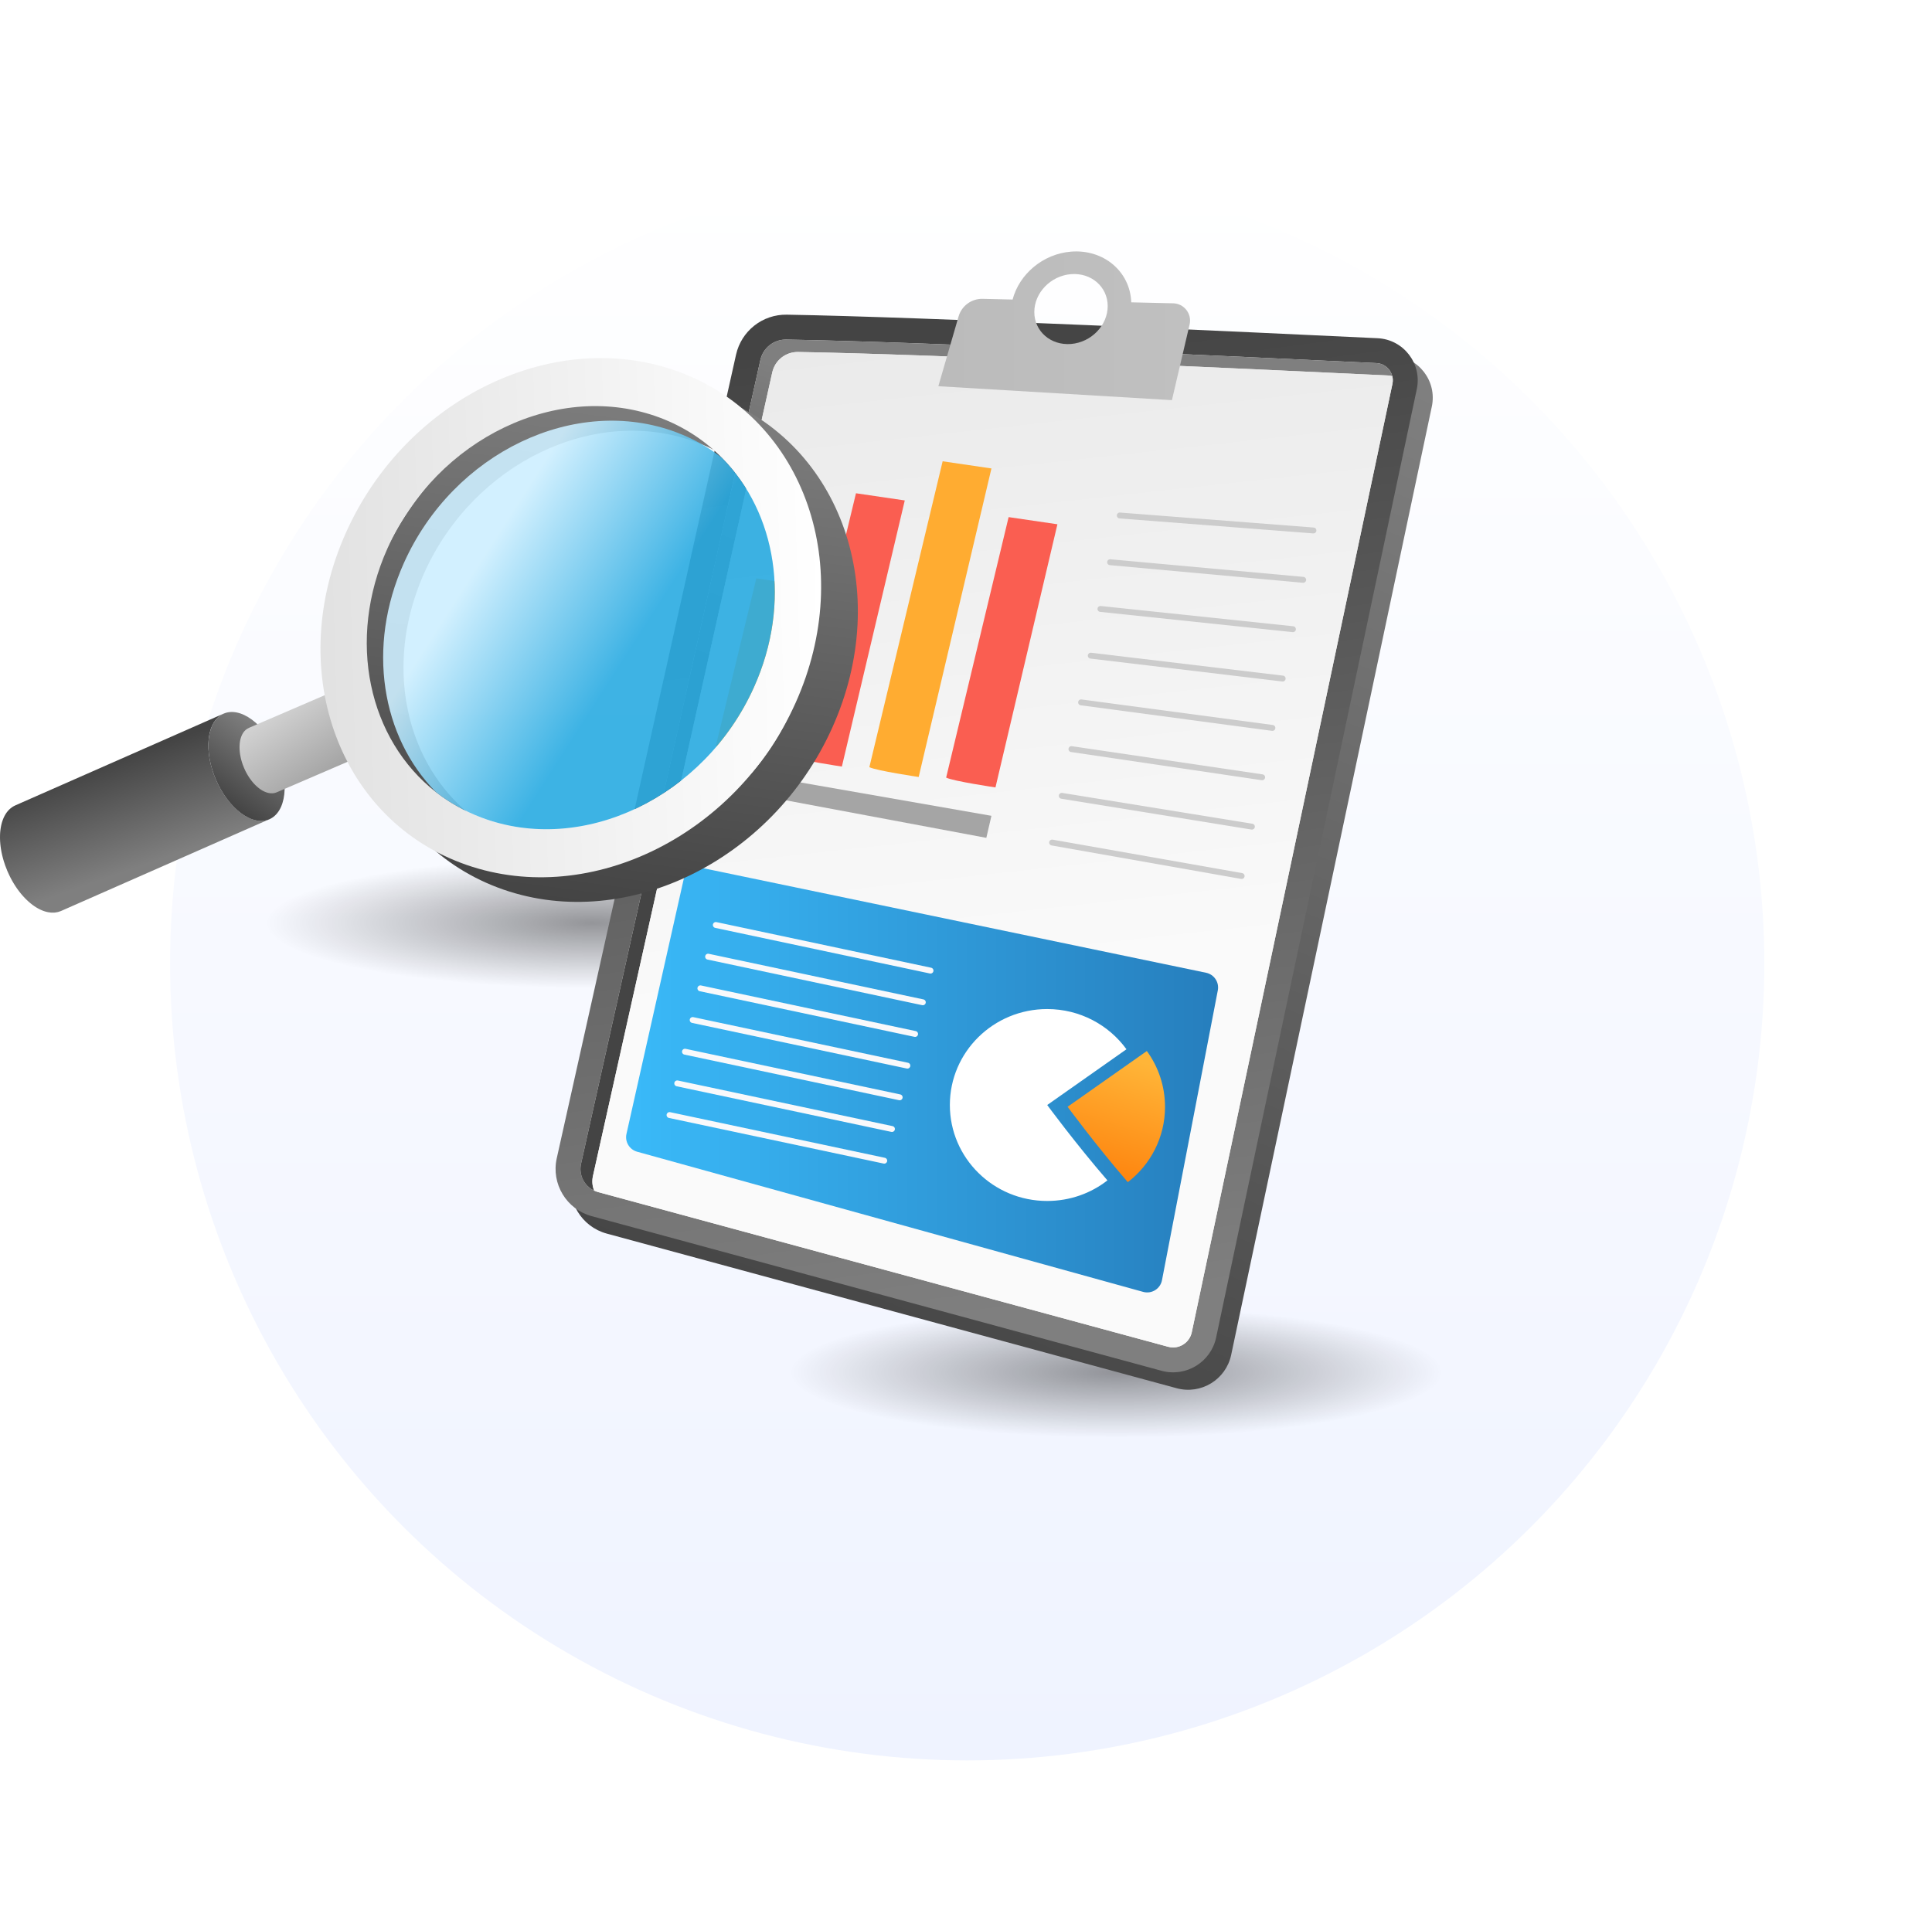<?xml version="1.0" encoding="UTF-8"?> <svg xmlns="http://www.w3.org/2000/svg" width="406" height="405" viewBox="0 0 406 405" fill="none"><g filter="url(#filter0_d_8_6950)"><circle cx="203.251" cy="177.51" r="167.51" fill="url(#paint0_linear_8_6950)"></circle></g><g opacity="0.4" filter="url(#filter1_f_8_6950)"><ellipse cx="234.588" cy="288.445" rx="68.647" ry="13.728" fill="url(#paint1_radial_8_6950)"></ellipse></g><g opacity="0.4" filter="url(#filter2_f_8_6950)"><ellipse cx="124.48" cy="194.006" rx="68.647" ry="13.728" fill="url(#paint2_radial_8_6950)"></ellipse></g><path d="M157.835 78.208L120.158 247.114C118.961 252.482 122.196 257.839 127.502 259.281L247.266 291.783C252.389 293.173 257.625 289.971 258.724 284.779L300.892 85.444C302.022 80.097 298.101 75.008 292.64 74.75C266.264 73.495 196.88 70.278 168.495 69.802C163.394 69.717 158.945 73.23 157.833 78.209L157.835 78.208Z" fill="url(#paint3_linear_8_6950)"></path><path d="M154.676 74.545L116.999 243.451C115.803 248.819 119.038 254.177 124.344 255.618L244.107 288.12C249.23 289.51 254.467 286.308 255.566 281.116L297.735 81.781C298.865 76.434 294.944 71.346 289.484 71.087C263.108 69.832 193.723 66.615 165.338 66.139C160.238 66.054 155.788 69.567 154.676 74.546V74.545Z" fill="url(#paint4_linear_8_6950)"></path><path d="M246.532 283.21C246.18 283.21 245.824 283.162 245.476 283.068L125.712 250.566C123.101 249.856 121.516 247.232 122.105 244.591L159.783 75.685C160.351 73.145 162.558 71.371 165.154 71.371C193.335 71.842 261.31 74.986 289.233 76.316C290.691 76.385 291.55 77.227 291.932 77.722C292.315 78.219 292.913 79.266 292.612 80.697L250.442 280.032C250.053 281.874 248.408 283.21 246.534 283.21H246.532Z" fill="url(#paint5_linear_8_6950)"></path><path d="M292.588 79.067C292.337 78.983 292.044 78.941 291.729 78.92C263.806 77.591 195.826 74.45 167.651 73.979C165.054 73.979 162.845 75.748 162.281 78.291L124.601 247.199C124.371 248.257 124.475 249.314 124.862 250.246C122.769 249.262 121.575 246.927 122.109 244.591L159.78 75.685C160.356 73.14 162.555 71.371 165.15 71.371C193.335 71.842 261.316 74.983 289.228 76.312C290.694 76.385 291.552 77.224 291.929 77.725C292.148 78.007 292.432 78.458 292.588 79.065V79.067Z" fill="url(#paint6_linear_8_6950)"></path><path d="M292.611 80.699L250.439 280.032C250.051 281.874 248.408 283.205 246.533 283.205C246.177 283.205 245.831 283.162 245.475 283.069L125.712 250.561C125.418 250.477 125.136 250.373 124.863 250.247C124.475 249.315 124.371 248.257 124.602 247.201L162.282 78.293C162.848 75.749 165.057 73.98 167.652 73.98C195.826 74.452 263.807 77.593 291.729 78.922C292.043 78.942 292.337 78.985 292.589 79.069C292.704 79.529 292.747 80.073 292.609 80.702L292.611 80.699Z" fill="url(#paint7_linear_8_6950)"></path><path d="M150.411 156.862C151.914 157.615 160.775 158.927 160.775 158.927L169.195 123.081L158.941 121.575L150.411 156.862Z" fill="#FFAC31"></path><path d="M166.551 159.053C168.053 159.807 176.915 161.119 176.915 161.119L190.133 105.183L179.879 103.677L166.551 159.053Z" fill="#FA5E51"></path><path d="M182.692 161.246C184.195 162 193.056 163.312 193.056 163.312L208.345 98.461L198.091 96.955L182.692 161.246Z" fill="#FFAC31"></path><path d="M198.828 163.44C200.331 164.194 209.192 165.505 209.192 165.505L222.21 110.194L211.956 108.688L198.828 163.44Z" fill="#FA5E51"></path><path d="M149.123 161.119L208.343 171.472L207.274 176.103L148.063 165.014L149.123 161.119Z" fill="#A5A5A5"></path><path d="M235.314 108.349L276.012 111.496" stroke="#CCCCCC" stroke-width="1.239" stroke-linecap="round" stroke-linejoin="round"></path><path d="M233.282 118.169L273.857 121.871" stroke="#CCCCCC" stroke-width="1.239" stroke-linecap="round" stroke-linejoin="round"></path><path d="M231.252 127.989L271.702 132.247" stroke="#CCCCCC" stroke-width="1.239" stroke-linecap="round" stroke-linejoin="round"></path><path d="M229.22 137.809L269.547 142.623" stroke="#CCCCCC" stroke-width="1.239" stroke-linecap="round" stroke-linejoin="round"></path><path d="M227.187 147.63L267.391 152.998" stroke="#CCCCCC" stroke-width="1.239" stroke-linecap="round" stroke-linejoin="round"></path><path d="M225.156 157.45L265.238 163.374" stroke="#CCCCCC" stroke-width="1.239" stroke-linecap="round" stroke-linejoin="round"></path><path d="M223.123 167.27L263.081 173.749" stroke="#CCCCCC" stroke-width="1.239" stroke-linecap="round" stroke-linejoin="round"></path><path d="M221.092 177.09L260.926 184.124" stroke="#CCCCCC" stroke-width="1.239" stroke-linecap="round" stroke-linejoin="round"></path><path d="M147.403 182.402L253.453 204.459C255.148 204.813 256.245 206.459 255.917 208.158L244.185 269.082C243.835 270.897 242.012 272.029 240.23 271.535L133.893 242.075C132.266 241.624 131.279 239.976 131.649 238.328L143.669 184.808C144.047 183.121 145.711 182.049 147.404 182.402H147.403Z" fill="url(#paint8_linear_8_6950)"></path><path d="M220.068 232.255C220.068 232.255 226 240.332 232.72 248.101C229.237 250.818 224.847 252.42 220.068 252.425C208.764 252.433 199.608 243.393 199.608 232.251C199.608 221.11 208.764 212.083 220.068 212.086C226.928 212.091 233.01 215.426 236.72 220.538L220.068 232.256V232.255Z" fill="white"></path><path d="M244.823 232.643C244.823 239.071 241.77 244.801 237.004 248.473C230.284 240.705 224.352 232.627 224.352 232.627L241.004 220.908C243.409 224.213 244.821 228.262 244.821 232.641L244.823 232.643Z" fill="url(#paint9_linear_8_6950)"></path><path d="M150.426 194.419L195.543 204.007" stroke="#F9F9FB" stroke-width="1.239" stroke-linecap="round" stroke-linejoin="round"></path><path d="M148.804 201.077L193.924 210.666" stroke="#F9F9FB" stroke-width="1.239" stroke-linecap="round" stroke-linejoin="round"></path><path d="M147.181 207.734L192.301 217.324" stroke="#F9F9FB" stroke-width="1.239" stroke-linecap="round" stroke-linejoin="round"></path><path d="M145.562 214.393L190.681 223.981" stroke="#F9F9FB" stroke-width="1.239" stroke-linecap="round" stroke-linejoin="round"></path><path d="M143.942 221.052L189.061 230.64" stroke="#F9F9FB" stroke-width="1.239" stroke-linecap="round" stroke-linejoin="round"></path><path d="M142.319 227.711L187.438 237.299" stroke="#F9F9FB" stroke-width="1.239" stroke-linecap="round" stroke-linejoin="round"></path><path d="M140.699 234.368L185.818 243.958" stroke="#F9F9FB" stroke-width="1.239" stroke-linecap="round" stroke-linejoin="round"></path><path d="M237.727 63.542C237.506 57.079 231.929 52.337 225.065 52.891C219.149 53.369 214.193 57.631 212.792 62.959L206.492 62.812C204.162 62.758 202.088 64.278 201.439 66.517L197.189 81.177L246.274 84.105L249.989 68.211C250.514 65.964 248.841 63.802 246.534 63.749L237.727 63.544V63.542ZM225.065 72.298C220.806 72.642 217.355 69.635 217.355 65.584C217.355 61.533 220.806 57.967 225.065 57.623C229.324 57.279 232.776 60.286 232.776 64.337C232.776 68.387 229.324 71.954 225.065 72.298Z" fill="url(#paint10_linear_8_6950)"></path><path d="M6.587 189.999C6.478 189.914 6.371 189.825 6.265 189.735C6.216 189.694 6.169 189.652 6.121 189.611C6.101 189.594 6.08 189.575 6.06 189.557C6.024 189.526 5.986 189.494 5.95 189.461C5.845 189.366 5.743 189.272 5.641 189.173C5.536 189.073 5.432 188.971 5.33 188.867C5.327 188.863 5.324 188.86 5.32 188.857C5.317 188.854 5.314 188.851 5.311 188.848C5.215 188.75 5.12 188.649 5.026 188.548C4.923 188.438 4.821 188.324 4.72 188.209C4.683 188.168 4.65 188.127 4.614 188.086C4.594 188.061 4.573 188.037 4.551 188.012C4.507 187.96 4.463 187.91 4.42 187.857C4.321 187.738 4.223 187.615 4.125 187.49C4.054 187.4 3.985 187.307 3.916 187.214C3.903 187.198 3.89 187.181 3.878 187.164C3.865 187.146 3.852 187.131 3.84 187.113C3.748 186.989 3.657 186.863 3.567 186.735C3.479 186.609 3.392 186.481 3.307 186.352C3.291 186.328 3.277 186.303 3.261 186.279C3.249 186.259 3.234 186.24 3.222 186.219C3.168 186.137 3.115 186.057 3.062 185.973C2.982 185.847 2.905 185.719 2.828 185.59C2.772 185.497 2.719 185.404 2.664 185.309C2.654 185.292 2.645 185.276 2.635 185.259C2.624 185.24 2.613 185.221 2.602 185.204C2.526 185.071 2.454 184.939 2.381 184.805C2.302 184.658 2.225 184.51 2.15 184.362C2.139 184.34 2.127 184.316 2.116 184.294C2.102 184.266 2.088 184.236 2.074 184.206C2.014 184.086 1.954 183.964 1.896 183.843C1.823 183.692 1.757 183.536 1.689 183.383C1.654 183.304 1.617 183.227 1.583 183.148C1.571 183.116 1.555 183.086 1.542 183.055C1.484 182.919 1.437 182.779 1.382 182.643C1.301 182.441 1.219 182.241 1.144 182.036C1.133 182.003 1.118 181.973 1.106 181.94C1 181.643 0.901 181.345 0.808 181.046C0.808 181.046 0.808 181.044 0.808 181.043C0.746 180.841 0.688 180.641 0.633 180.439C0.589 180.275 0.546 180.111 0.505 179.947C0.505 179.944 0.503 179.939 0.502 179.936C0.502 179.934 0.502 179.931 0.5 179.93C0.459 179.764 0.421 179.598 0.385 179.433C0.35 179.27 0.317 179.106 0.287 178.944C0.283 178.917 0.278 178.89 0.273 178.864C0.268 178.835 0.264 178.808 0.259 178.78C0.239 178.667 0.218 178.555 0.201 178.443C0.174 178.274 0.15 178.107 0.128 177.94C0.122 177.888 0.117 177.837 0.111 177.785C0.106 177.746 0.101 177.708 0.098 177.668C0.09 177.588 0.079 177.508 0.071 177.427C0.056 177.258 0.041 177.09 0.03 176.923C0.026 176.85 0.024 176.776 0.019 176.703C0.018 176.667 0.016 176.629 0.015 176.593C0.013 176.539 0.008 176.484 0.007 176.431C0.002 176.271 -0.001 176.114 0 175.958C0 175.844 0.004 175.731 0.007 175.619C0.007 175.598 0.007 175.578 0.007 175.557C0.007 175.538 0.007 175.519 0.007 175.499C0.011 175.352 0.019 175.207 0.03 175.062C0.04 174.92 0.052 174.778 0.068 174.638C0.071 174.605 0.075 174.573 0.079 174.542C0.092 174.438 0.104 174.334 0.119 174.231C0.138 174.099 0.158 173.968 0.182 173.84C0.196 173.756 0.213 173.676 0.231 173.596C0.234 173.577 0.239 173.556 0.242 173.537C0.246 173.514 0.251 173.488 0.256 173.465C0.283 173.342 0.313 173.222 0.343 173.102C0.374 172.981 0.409 172.862 0.443 172.747C0.45 172.727 0.458 172.708 0.464 172.687C0.47 172.67 0.475 172.654 0.481 172.637C0.507 172.558 0.532 172.481 0.559 172.405C0.601 172.288 0.645 172.173 0.691 172.061C0.713 172.008 0.738 171.956 0.762 171.902C0.771 171.88 0.782 171.856 0.792 171.833C0.808 171.8 0.822 171.763 0.838 171.73C0.893 171.614 0.951 171.502 1.011 171.391C1.049 171.324 1.088 171.26 1.128 171.194C1.14 171.172 1.155 171.148 1.167 171.126C1.18 171.104 1.192 171.082 1.207 171.06C1.281 170.945 1.356 170.835 1.435 170.727C1.47 170.68 1.509 170.639 1.546 170.593C1.574 170.559 1.602 170.524 1.631 170.489C1.661 170.455 1.688 170.417 1.718 170.382C1.829 170.256 1.948 170.138 2.069 170.027C2.071 170.026 2.074 170.024 2.077 170.021C2.105 169.996 2.137 169.977 2.164 169.952C2.291 169.843 2.421 169.736 2.558 169.643C2.569 169.635 2.582 169.632 2.594 169.624C2.798 169.49 3.009 169.371 3.23 169.275L47.015 149.984C46.793 150.08 46.583 150.198 46.378 150.33C46.228 150.43 46.086 150.542 45.947 150.66C45.919 150.684 45.889 150.703 45.861 150.728C45.703 150.87 45.556 151.027 45.413 151.194C45.385 151.228 45.356 151.264 45.329 151.299C45.195 151.464 45.069 151.641 44.951 151.83C44.937 151.852 44.924 151.876 44.911 151.898C44.792 152.098 44.678 152.309 44.576 152.535C44.565 152.557 44.555 152.58 44.546 152.604C44.442 152.836 44.349 153.08 44.265 153.337C44.259 153.355 44.254 153.372 44.248 153.389C44.163 153.659 44.088 153.943 44.025 154.238C44.022 154.257 44.017 154.277 44.014 154.296C43.951 154.599 43.901 154.913 43.863 155.24C43.825 155.573 43.801 155.912 43.79 156.256C43.79 156.276 43.79 156.297 43.79 156.317C43.782 156.639 43.784 156.964 43.798 157.293C43.8 157.33 43.801 157.366 43.803 157.402C43.819 157.722 43.846 158.044 43.882 158.369C43.887 158.407 43.89 158.446 43.895 158.484C43.934 158.815 43.983 159.148 44.043 159.482C44.047 159.509 44.052 159.536 44.057 159.564C44.123 159.92 44.199 160.28 44.285 160.638C44.285 160.641 44.287 160.644 44.289 160.649C44.379 161.015 44.48 161.38 44.591 161.746C44.694 162.082 44.807 162.412 44.927 162.74C45.001 162.943 45.083 163.145 45.165 163.347C45.233 163.515 45.296 163.684 45.369 163.851C45.403 163.93 45.44 164.009 45.474 164.088C45.597 164.364 45.724 164.64 45.859 164.909C45.873 164.939 45.888 164.969 45.902 164.998C46.067 165.325 46.241 165.647 46.422 165.964C46.431 165.981 46.443 165.999 46.452 166.016C46.63 166.325 46.816 166.629 47.01 166.924C47.023 166.943 47.034 166.962 47.046 166.981C47.245 167.284 47.452 167.579 47.664 167.866C47.677 167.883 47.69 167.899 47.702 167.916C47.907 168.19 48.12 168.457 48.338 168.714C48.358 168.738 48.379 168.763 48.399 168.786C48.625 169.05 48.857 169.305 49.095 169.548C49.098 169.551 49.102 169.556 49.106 169.559C49.345 169.804 49.593 170.037 49.844 170.258C49.864 170.277 49.885 170.294 49.907 170.313C50.159 170.532 50.418 170.742 50.681 170.936C50.943 171.128 51.204 171.301 51.463 171.459C51.487 171.473 51.51 171.487 51.534 171.502C51.774 171.644 52.01 171.771 52.245 171.883C52.277 171.897 52.308 171.913 52.338 171.927C52.567 172.033 52.795 172.124 53.019 172.203C53.062 172.218 53.104 172.232 53.147 172.244C53.36 172.314 53.573 172.372 53.781 172.416C53.804 172.421 53.828 172.429 53.852 172.434C54.091 172.482 54.326 172.512 54.558 172.528C54.59 172.53 54.62 172.528 54.651 172.528C54.837 172.538 55.02 172.534 55.2 172.523C55.266 172.519 55.331 172.511 55.395 172.503C55.545 172.486 55.692 172.462 55.837 172.43C55.897 172.418 55.958 172.405 56.017 172.389C56.211 172.337 56.403 172.276 56.587 172.197L12.802 191.487C12.618 191.566 12.425 191.628 12.23 191.68C12.171 191.695 12.112 191.706 12.052 191.721C11.907 191.752 11.758 191.777 11.609 191.793C11.544 191.801 11.479 191.809 11.415 191.812C11.235 191.825 11.052 191.826 10.864 191.818C10.833 191.818 10.803 191.818 10.773 191.818C10.765 191.818 10.759 191.818 10.752 191.818C10.535 191.803 10.314 191.774 10.089 191.73C10.082 191.728 10.074 191.725 10.066 191.725C10.044 191.721 10.021 191.713 9.997 191.708C9.857 191.678 9.716 191.646 9.573 191.605C9.504 191.585 9.431 191.558 9.362 191.536C9.319 191.522 9.277 191.509 9.234 191.495C9.196 191.482 9.158 191.471 9.12 191.459C8.982 191.408 8.841 191.352 8.701 191.29C8.652 191.268 8.602 191.243 8.553 191.221C8.521 191.207 8.49 191.191 8.458 191.177C8.409 191.153 8.362 191.132 8.315 191.109C8.193 191.047 8.072 190.983 7.949 190.915C7.881 190.877 7.813 190.834 7.745 190.795C7.722 190.781 7.7 190.768 7.676 190.754C7.648 190.737 7.619 190.722 7.591 190.704C7.479 190.634 7.365 190.56 7.252 190.483C7.14 190.407 7.026 190.327 6.913 190.245L6.892 190.231C6.788 190.155 6.686 190.076 6.585 189.996L6.587 189.999Z" fill="url(#paint11_linear_8_6950)"></path><path d="M43.865 155.248C43.242 160.687 46.293 167.713 50.68 170.942C55.062 174.168 59.12 172.379 59.743 166.94C60.364 161.508 57.315 154.482 52.933 151.256C48.546 148.025 44.486 149.817 43.865 155.248Z" fill="url(#paint12_linear_8_6950)"></path><path d="M54.359 165.621C54.292 165.568 54.228 165.515 54.162 165.46C54.132 165.434 54.103 165.409 54.073 165.384C54.061 165.373 54.048 165.362 54.035 165.351C54.013 165.332 53.99 165.313 53.968 165.293C53.904 165.236 53.842 165.177 53.778 165.118C53.715 165.056 53.652 164.995 53.589 164.931C53.588 164.93 53.586 164.928 53.584 164.925C53.583 164.924 53.581 164.922 53.578 164.919C53.52 164.859 53.462 164.797 53.403 164.736C53.34 164.668 53.279 164.599 53.217 164.529C53.195 164.504 53.175 164.479 53.152 164.454C53.14 164.438 53.127 164.424 53.115 164.408C53.088 164.376 53.061 164.345 53.034 164.313C52.973 164.239 52.913 164.165 52.854 164.089C52.812 164.034 52.769 163.978 52.727 163.921C52.719 163.911 52.711 163.9 52.703 163.891C52.695 163.88 52.687 163.87 52.679 163.861C52.623 163.785 52.567 163.708 52.514 163.629C52.46 163.552 52.407 163.475 52.355 163.396C52.345 163.381 52.336 163.366 52.326 163.352C52.318 163.339 52.31 163.328 52.303 163.315C52.269 163.265 52.238 163.216 52.206 163.165C52.157 163.088 52.11 163.011 52.063 162.932C52.03 162.875 51.997 162.819 51.964 162.762C51.957 162.752 51.951 162.741 51.946 162.732C51.94 162.721 51.934 162.71 51.926 162.697C51.88 162.617 51.834 162.535 51.79 162.453C51.741 162.363 51.694 162.273 51.648 162.182C51.642 162.167 51.634 162.153 51.628 162.141C51.618 162.123 51.61 162.104 51.601 162.087C51.565 162.013 51.527 161.94 51.492 161.866C51.448 161.773 51.408 161.679 51.366 161.586C51.344 161.538 51.322 161.491 51.301 161.442C51.293 161.423 51.284 161.404 51.276 161.385C51.241 161.302 51.211 161.217 51.178 161.135C51.129 161.012 51.079 160.889 51.033 160.764C51.027 160.744 51.017 160.725 51.011 160.706C50.947 160.524 50.887 160.343 50.83 160.16V160.159C50.792 160.036 50.756 159.913 50.723 159.79C50.696 159.69 50.669 159.589 50.645 159.49C50.645 159.488 50.645 159.485 50.644 159.484C50.644 159.484 50.644 159.481 50.644 159.479C50.619 159.378 50.596 159.277 50.574 159.176C50.552 159.077 50.533 158.978 50.514 158.878C50.511 158.862 50.51 158.845 50.507 158.829C50.504 158.812 50.5 158.796 50.497 158.779C50.484 158.71 50.472 158.642 50.461 158.572C50.445 158.47 50.429 158.367 50.417 158.265C50.412 158.233 50.41 158.202 50.406 158.17C50.403 158.147 50.401 158.123 50.398 158.099C50.393 158.05 50.387 158.002 50.382 157.953C50.373 157.85 50.363 157.746 50.357 157.645C50.354 157.601 50.352 157.557 50.35 157.511C50.35 157.489 50.349 157.465 50.347 157.443C50.347 157.41 50.344 157.377 50.343 157.344C50.34 157.248 50.338 157.15 50.338 157.056C50.338 156.986 50.34 156.917 50.343 156.849C50.343 156.836 50.343 156.824 50.343 156.811C50.343 156.8 50.343 156.787 50.343 156.776C50.346 156.687 50.35 156.598 50.357 156.51C50.363 156.423 50.371 156.336 50.379 156.251C50.38 156.231 50.384 156.212 50.385 156.191C50.393 156.127 50.401 156.065 50.409 156.002C50.42 155.922 50.434 155.841 50.447 155.764C50.456 155.714 50.467 155.665 50.477 155.614C50.478 155.602 50.481 155.591 50.484 155.578C50.488 155.564 50.491 155.548 50.492 155.534C50.51 155.458 50.527 155.386 50.546 155.313C50.565 155.239 50.585 155.167 50.608 155.097C50.611 155.085 50.615 155.074 50.62 155.061C50.623 155.05 50.628 155.04 50.631 155.029C50.647 154.982 50.661 154.933 50.678 154.887C50.704 154.816 50.73 154.746 50.759 154.678C50.773 154.645 50.787 154.613 50.801 154.582C50.808 154.567 50.814 154.553 50.82 154.539C50.83 154.518 50.838 154.496 50.849 154.477C50.882 154.407 50.918 154.337 50.954 154.271C50.977 154.23 51.002 154.191 51.025 154.151C51.033 154.137 51.041 154.124 51.049 154.11C51.057 154.097 51.065 154.083 51.073 154.071C51.117 154 51.164 153.934 51.213 153.869C51.235 153.84 51.257 153.815 51.281 153.787C51.298 153.766 51.316 153.744 51.333 153.724C51.35 153.703 51.367 153.68 51.386 153.659C51.454 153.582 51.527 153.509 51.601 153.443C51.601 153.443 51.604 153.442 51.606 153.44C51.623 153.424 51.642 153.413 51.659 153.397C51.736 153.331 51.817 153.265 51.901 153.208C51.907 153.203 51.915 153.2 51.922 153.197C52.047 153.115 52.175 153.043 52.31 152.984L75.278 143.087C75.142 143.145 75.014 143.218 74.89 143.298C74.798 143.358 74.712 143.426 74.626 143.498C74.609 143.513 74.59 143.525 74.574 143.539C74.478 143.626 74.388 143.722 74.302 143.825C74.284 143.845 74.267 143.867 74.25 143.888C74.168 143.989 74.09 144.096 74.019 144.213C74.011 144.227 74.004 144.241 73.996 144.254C73.922 144.375 73.854 144.504 73.791 144.642C73.784 144.656 73.778 144.67 73.772 144.684C73.709 144.826 73.652 144.974 73.602 145.132C73.598 145.143 73.595 145.152 73.591 145.164C73.538 145.327 73.493 145.501 73.455 145.681C73.453 145.693 73.45 145.704 73.447 145.717C73.409 145.901 73.378 146.094 73.354 146.294C73.33 146.497 73.316 146.704 73.31 146.914C73.31 146.926 73.31 146.939 73.31 146.952C73.305 147.147 73.307 147.346 73.315 147.548C73.315 147.57 73.316 147.592 73.318 147.614C73.327 147.809 73.343 148.006 73.365 148.204C73.368 148.227 73.37 148.251 73.373 148.274C73.397 148.476 73.427 148.68 73.463 148.883C73.466 148.899 73.469 148.916 73.471 148.932C73.51 149.15 73.557 149.369 73.609 149.586C73.609 149.588 73.609 149.591 73.611 149.593C73.666 149.817 73.728 150.039 73.796 150.261C73.857 150.466 73.926 150.666 74.001 150.867C74.046 150.991 74.097 151.114 74.145 151.237C74.186 151.34 74.226 151.444 74.269 151.545C74.289 151.594 74.311 151.641 74.333 151.688C74.409 151.857 74.486 152.024 74.568 152.19C74.578 152.207 74.585 152.226 74.595 152.243C74.696 152.443 74.801 152.641 74.912 152.833C74.918 152.844 74.924 152.853 74.931 152.864C75.04 153.054 75.153 153.238 75.271 153.419C75.279 153.431 75.285 153.443 75.293 153.454C75.415 153.639 75.541 153.818 75.67 153.993C75.678 154.004 75.686 154.014 75.694 154.023C75.82 154.191 75.949 154.353 76.082 154.511C76.094 154.525 76.107 154.541 76.12 154.555C76.257 154.716 76.399 154.872 76.544 155.02C76.545 155.021 76.549 155.025 76.55 155.028C76.697 155.178 76.847 155.319 77.001 155.454C77.014 155.465 77.026 155.476 77.039 155.487C77.193 155.621 77.351 155.748 77.51 155.867C77.67 155.985 77.829 156.091 77.988 156.185C78.002 156.195 78.016 156.202 78.032 156.21C78.179 156.297 78.322 156.374 78.466 156.444C78.485 156.453 78.504 156.463 78.523 156.471C78.663 156.535 78.802 156.592 78.939 156.639C78.964 156.649 78.991 156.657 79.016 156.664C79.147 156.707 79.275 156.742 79.403 156.769C79.417 156.772 79.431 156.776 79.445 156.78C79.592 156.81 79.735 156.828 79.876 156.838C79.894 156.838 79.913 156.838 79.932 156.838C80.046 156.844 80.158 156.843 80.268 156.835C80.308 156.832 80.347 156.827 80.388 156.822C80.479 156.811 80.569 156.797 80.658 156.778C80.694 156.77 80.732 156.762 80.768 156.753C80.886 156.721 81.003 156.683 81.116 156.636L58.149 166.532C58.037 166.581 57.919 166.619 57.799 166.65C57.763 166.66 57.727 166.666 57.69 166.675C57.602 166.694 57.512 166.71 57.421 166.72C57.381 166.724 57.342 166.729 57.303 166.732C57.192 166.74 57.08 166.742 56.967 166.735C56.948 166.735 56.93 166.735 56.91 166.735C56.905 166.735 56.902 166.735 56.897 166.735C56.765 166.726 56.629 166.708 56.492 166.682C56.487 166.682 56.483 166.679 56.479 166.679C56.465 166.675 56.451 166.671 56.437 166.669C56.352 166.65 56.265 166.631 56.178 166.606C56.136 166.593 56.092 166.578 56.049 166.563C56.024 166.556 55.997 166.548 55.972 166.538C55.948 166.53 55.926 166.524 55.902 166.516C55.817 166.485 55.732 166.45 55.647 166.414C55.617 166.401 55.587 166.385 55.557 166.371C55.538 166.362 55.518 166.354 55.499 166.344C55.469 166.33 55.44 166.317 55.41 166.303C55.336 166.265 55.262 166.226 55.187 166.185C55.145 166.161 55.105 166.136 55.063 166.111C55.049 166.103 55.035 166.094 55.021 166.086C55.004 166.075 54.986 166.067 54.969 166.056C54.9 166.013 54.832 165.969 54.762 165.922C54.693 165.874 54.625 165.827 54.556 165.777C54.551 165.773 54.548 165.77 54.543 165.767C54.48 165.721 54.417 165.673 54.355 165.624L54.359 165.621Z" fill="url(#paint13_linear_8_6950)"></path><path d="M73.354 146.293C72.974 149.61 74.836 153.897 77.512 155.868C80.185 157.836 82.662 156.745 83.042 153.426C83.422 150.111 81.56 145.826 78.887 143.856C76.211 141.885 73.734 142.978 73.354 146.293Z" fill="#898989"></path><path d="M80.427 117.105C93.186 88.649 124.678 73.586 150.77 83.471C176.873 93.36 187.674 124.443 174.917 152.901C162.157 181.357 130.668 196.42 104.563 186.532C78.47 176.647 67.669 145.563 80.427 117.107V117.105ZM166.173 149.588C176.574 126.391 167.766 101.063 146.495 93.006C125.236 84.951 99.56 97.216 89.159 120.413C78.759 143.61 87.578 168.943 108.837 176.995C130.108 185.053 155.773 172.785 166.173 149.588Z" fill="url(#paint14_linear_8_6950)"></path><path d="M167.193 147.721C179.957 119.267 169.158 88.185 143.048 78.301C116.962 68.406 85.463 83.468 72.708 111.935C59.944 140.389 70.755 171.472 96.842 181.353C122.94 191.249 154.442 176.177 167.193 147.721ZM151.684 96.205C163.141 107.755 166.394 126.706 158.455 144.416C148.051 167.612 122.383 179.876 101.12 171.814C97.607 170.48 94.432 168.686 91.634 166.507C77.47 155.455 72.757 134.598 81.436 115.236C91.839 92.041 117.52 79.778 138.772 87.826C143.8 89.734 148.146 92.613 151.686 96.205H151.684Z" fill="url(#paint15_linear_8_6950)"></path><path opacity="0.9" d="M158.454 144.416C166.394 126.706 163.14 107.753 151.683 96.205C148.886 94.013 145.724 92.22 142.221 90.9C120.957 82.838 95.29 95.103 84.885 118.311C76.946 136.01 80.2 154.95 91.632 166.508C94.431 168.687 97.605 170.483 101.118 171.816C122.382 179.878 148.049 167.613 158.452 144.418L158.454 144.416Z" fill="url(#paint16_linear_8_6950)"></path><defs><filter id="filter0_d_8_6950" x="0.771" y="0.02" width="404.96" height="404.96" filterUnits="userSpaceOnUse" color-interpolation-filters="sRGB"><feFlood flood-opacity="0" result="BackgroundImageFix"></feFlood><feColorMatrix in="SourceAlpha" type="matrix" values="0 0 0 0 0 0 0 0 0 0 0 0 0 0 0 0 0 0 127 0" result="hardAlpha"></feColorMatrix><feOffset dy="24.99"></feOffset><feGaussianBlur stdDeviation="17.485"></feGaussianBlur><feComposite in2="hardAlpha" operator="out"></feComposite><feColorMatrix type="matrix" values="0 0 0 0 0.221 0 0 0 0 0.597 0 0 0 0 0.817 0 0 0 0.13 0"></feColorMatrix><feBlend mode="normal" in2="BackgroundImageFix" result="effect1_dropShadow_8_6950"></feBlend><feBlend mode="normal" in="SourceGraphic" in2="effect1_dropShadow_8_6950" result="shape"></feBlend></filter><filter id="filter1_f_8_6950" x="153.741" y="262.517" width="161.693" height="51.856" filterUnits="userSpaceOnUse" color-interpolation-filters="sRGB"><feFlood flood-opacity="0" result="BackgroundImageFix"></feFlood><feBlend mode="normal" in="SourceGraphic" in2="BackgroundImageFix" result="shape"></feBlend><feGaussianBlur stdDeviation="6.1" result="effect1_foregroundBlur_8_6950"></feGaussianBlur></filter><filter id="filter2_f_8_6950" x="43.633" y="168.078" width="161.693" height="51.856" filterUnits="userSpaceOnUse" color-interpolation-filters="sRGB"><feFlood flood-opacity="0" result="BackgroundImageFix"></feFlood><feBlend mode="normal" in="SourceGraphic" in2="BackgroundImageFix" result="shape"></feBlend><feGaussianBlur stdDeviation="6.1" result="effect1_foregroundBlur_8_6950"></feGaussianBlur></filter><linearGradient id="paint0_linear_8_6950" x1="203.251" y1="10" x2="203.251" y2="345.02" gradientUnits="userSpaceOnUse"><stop stop-color="white"></stop><stop offset="1" stop-color="#EFF3FF"></stop></linearGradient><radialGradient id="paint1_radial_8_6950" cx="0" cy="0" r="1" gradientUnits="userSpaceOnUse" gradientTransform="translate(234.588 288.445) rotate(90) scale(13.728 68.647)"><stop></stop><stop offset="1" stop-opacity="0"></stop></radialGradient><radialGradient id="paint2_radial_8_6950" cx="0" cy="0" r="1" gradientUnits="userSpaceOnUse" gradientTransform="translate(124.48 194.006) rotate(90) scale(13.728 68.647)"><stop></stop><stop offset="1" stop-opacity="0"></stop></radialGradient><linearGradient id="paint3_linear_8_6950" x1="256.078" y1="64.493" x2="166.039" y2="284.881" gradientUnits="userSpaceOnUse"><stop stop-color="#7F7F7F"></stop><stop offset="1" stop-color="#444444"></stop></linearGradient><linearGradient id="paint4_linear_8_6950" x1="222.261" y1="274.766" x2="195.034" y2="70.557" gradientUnits="userSpaceOnUse"><stop stop-color="#7F7F7F"></stop><stop offset="1" stop-color="#444444"></stop></linearGradient><linearGradient id="paint5_linear_8_6950" x1="221.668" y1="270.334" x2="195.673" y2="75.368" gradientUnits="userSpaceOnUse"><stop stop-color="#FAFAFA"></stop><stop offset="1" stop-color="#EAEAEA"></stop></linearGradient><linearGradient id="paint6_linear_8_6950" x1="217.958" y1="98.346" x2="191.784" y2="165.352" gradientUnits="userSpaceOnUse"><stop stop-color="#7F7F7F"></stop><stop offset="1" stop-color="#444444"></stop></linearGradient><linearGradient id="paint7_linear_8_6950" x1="210.905" y1="204.687" x2="196.053" y2="70.142" gradientUnits="userSpaceOnUse"><stop stop-color="#FAFAFA"></stop><stop offset="1" stop-color="#EAEAEA"></stop></linearGradient><linearGradient id="paint8_linear_8_6950" x1="131.57" y1="226.993" x2="255.974" y2="226.993" gradientUnits="userSpaceOnUse"><stop stop-color="#3ABAF9"></stop><stop offset="1" stop-color="#267EBD"></stop></linearGradient><linearGradient id="paint9_linear_8_6950" x1="219.282" y1="246.256" x2="227.632" y2="219.398" gradientUnits="userSpaceOnUse"><stop stop-color="#FE7F0A"></stop><stop offset="1" stop-color="#FFB538"></stop></linearGradient><linearGradient id="paint10_linear_8_6950" x1="197.189" y1="68.476" x2="250.087" y2="68.476" gradientUnits="userSpaceOnUse"><stop stop-color="#BBBBBB"></stop><stop offset="1" stop-color="#C0C0C0"></stop></linearGradient><linearGradient id="paint11_linear_8_6950" x1="28.533" y1="182.45" x2="21.009" y2="160.822" gradientUnits="userSpaceOnUse"><stop stop-color="#7F7F7F"></stop><stop offset="1" stop-color="#444444"></stop></linearGradient><linearGradient id="paint12_linear_8_6950" x1="56.902" y1="154.153" x2="46.688" y2="167.941" gradientUnits="userSpaceOnUse"><stop stop-color="#7F7F7F"></stop><stop offset="1" stop-color="#444444"></stop></linearGradient><linearGradient id="paint13_linear_8_6950" x1="65.727" y1="166.739" x2="45.736" y2="137.199" gradientUnits="userSpaceOnUse"><stop stop-color="#A0A0A0"></stop><stop offset="1" stop-color="white"></stop></linearGradient><linearGradient id="paint14_linear_8_6950" x1="134.798" y1="80.093" x2="120.253" y2="189.829" gradientUnits="userSpaceOnUse"><stop stop-color="#7F7F7F"></stop><stop offset="1" stop-color="#444444"></stop></linearGradient><linearGradient id="paint15_linear_8_6950" x1="172.556" y1="106.474" x2="24.457" y2="110.815" gradientUnits="userSpaceOnUse"><stop stop-color="white"></stop><stop offset="1" stop-color="#D6D6D6"></stop></linearGradient><linearGradient id="paint16_linear_8_6950" x1="101.14" y1="117.567" x2="132.007" y2="137.341" gradientUnits="userSpaceOnUse"><stop stop-color="#CEEFFF"></stop><stop offset="1" stop-color="#29ABE2"></stop></linearGradient></defs></svg> 